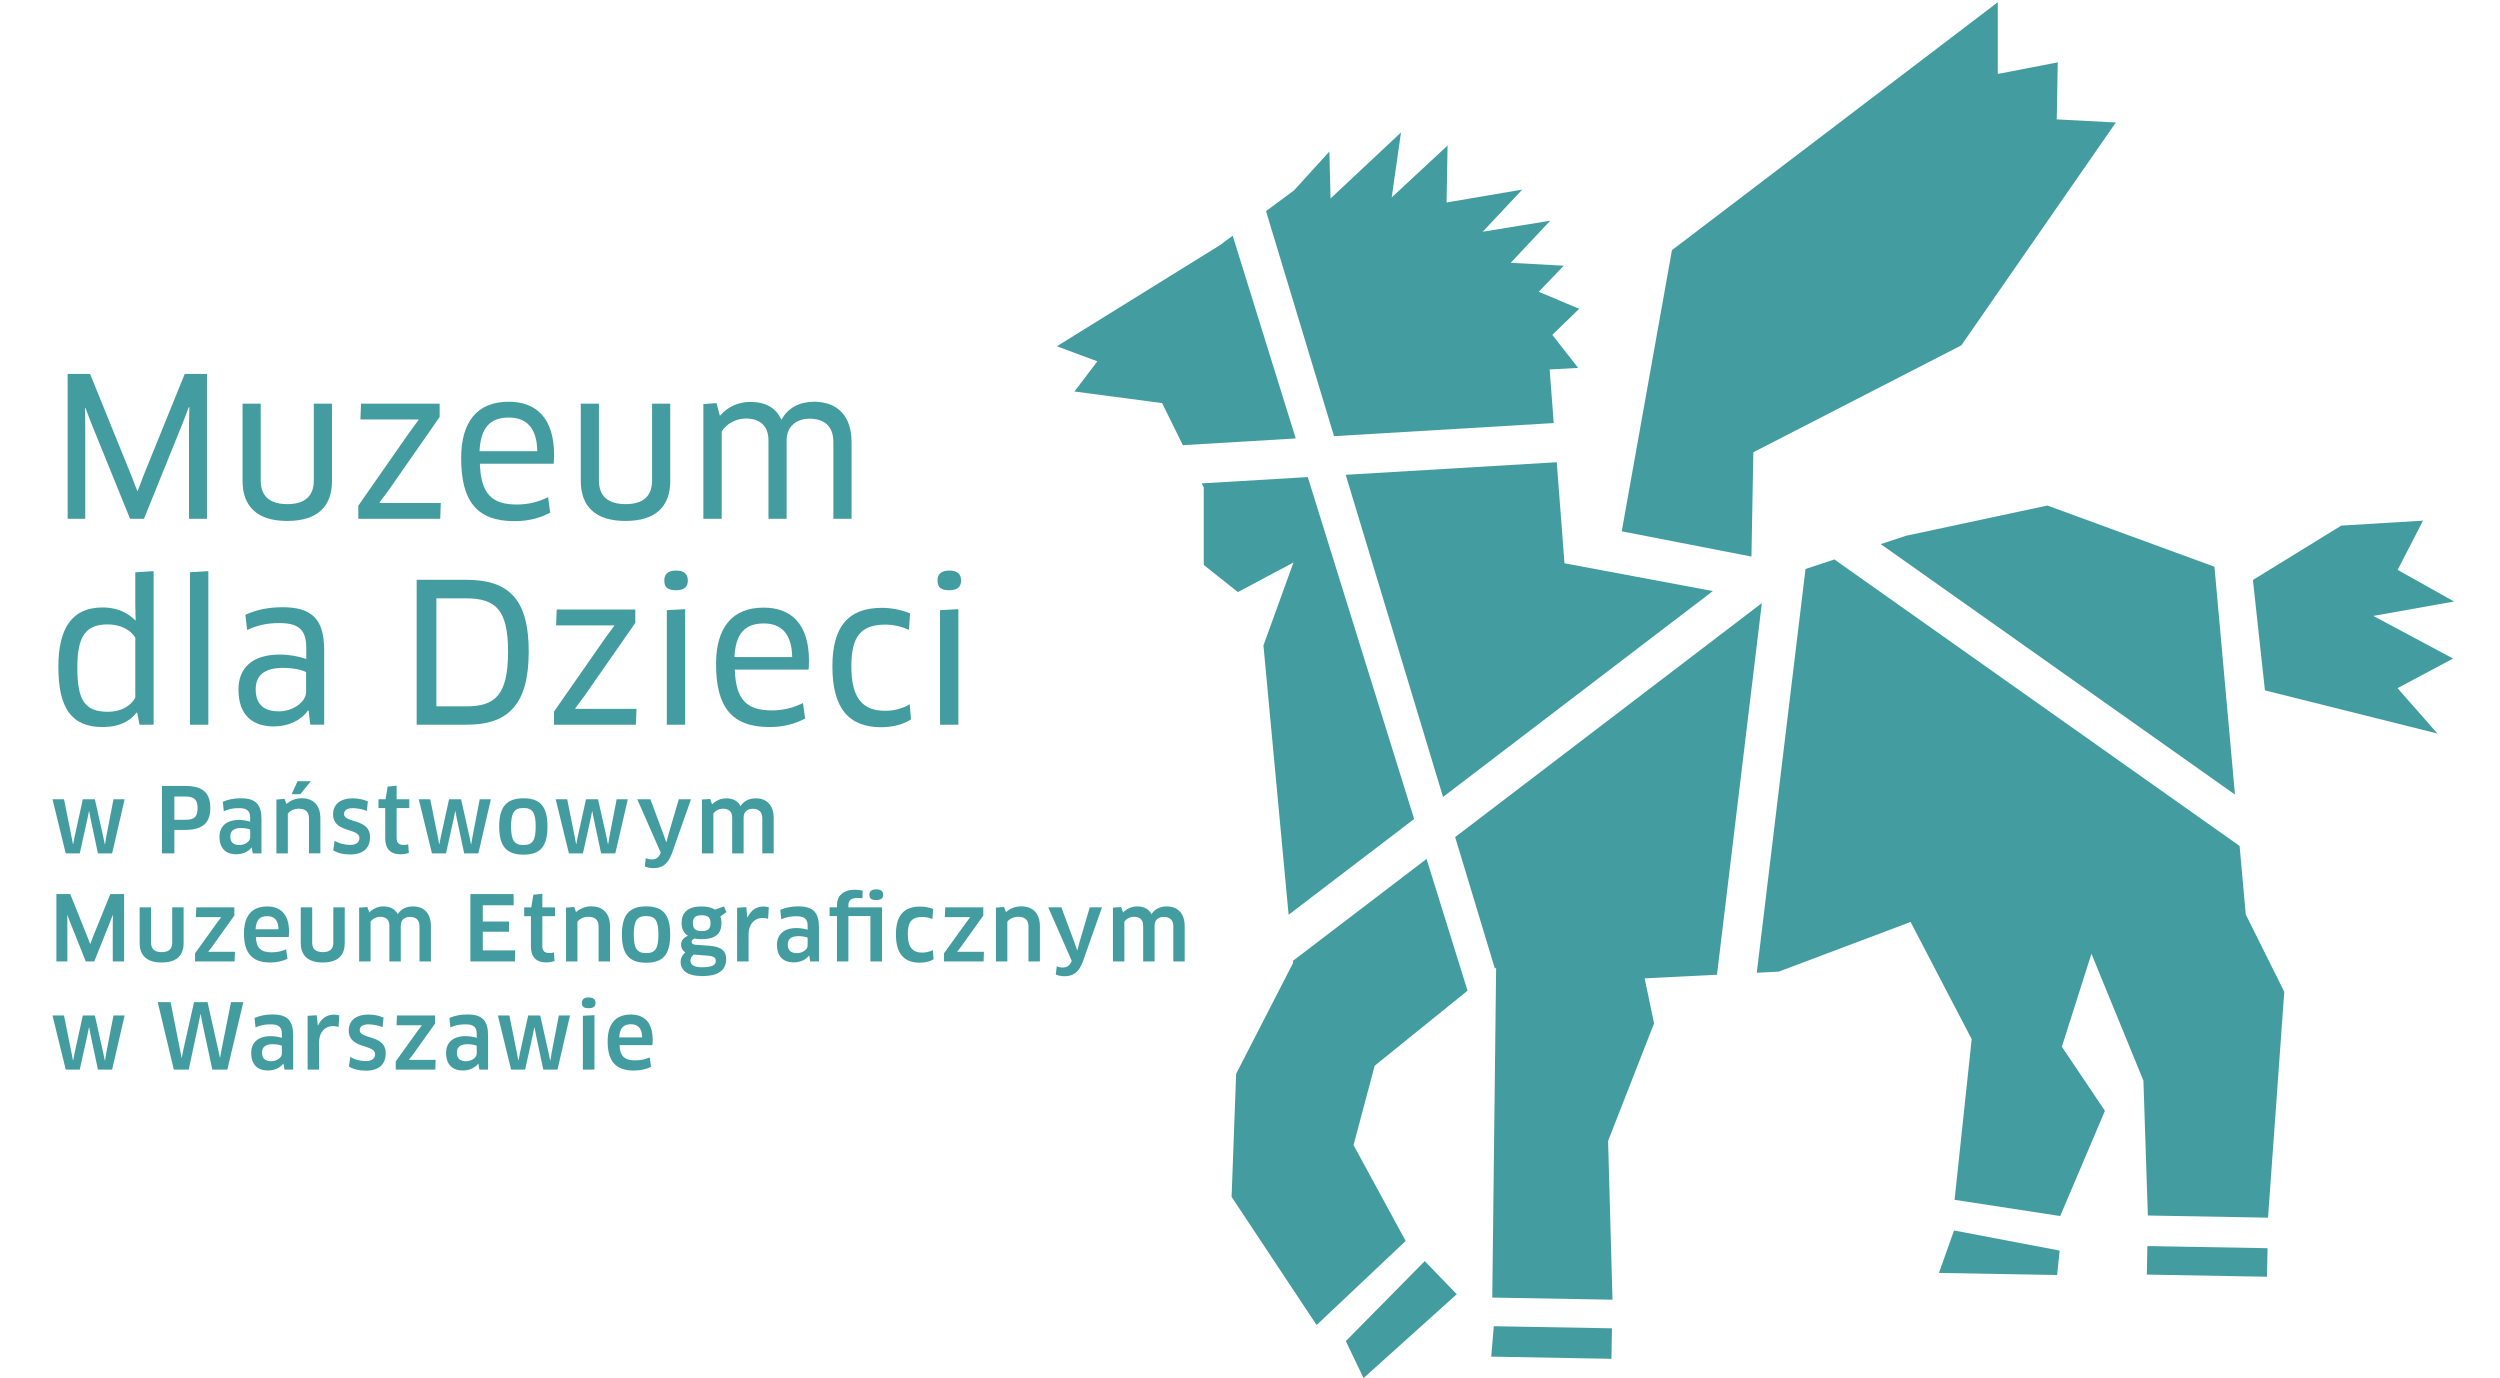 <?xml version="1.0" encoding="utf-8"?>
<!-- Generator: Adobe Illustrator 24.0.2, SVG Export Plug-In . SVG Version: 6.00 Build 0)  -->
<svg version="1.1" id="Layer_1" xmlns="http://www.w3.org/2000/svg" xmlns:xlink="http://www.w3.org/1999/xlink" x="0px" y="0px"
	 viewBox="0 0 1023.31 564.09" style="enable-background:new 0 0 1023.31 564.09;" xml:space="preserve">
<style type="text/css">
	.st0{fill:#439DA0;}
</style>
<polyline class="st0" points="36.87,153.05 53.87,194.96 56.16,200.9 56.4,200.9 58.62,194.96 75.62,153.05 84.72,153.05 
	84.72,212.36 77.36,212.36 77.36,173.13 77.52,166.73 77.28,166.65 74.99,172.66 58.93,212.36 53.24,212.36 37.26,172.98 
	34.97,166.97 34.81,167.04 34.89,173.45 34.89,212.36 27.69,212.36 27.69,153.05 36.87,153.05 "/>
<path class="st0" d="M135.9,196.87c0,10.43-5.93,16.37-18.35,16.37c-12.33,0-18.27-6.01-18.27-16.37v-31.64h7.43v31.47
	c0,6.33,3.64,9.65,10.91,9.65c7.12,0,10.83-3.24,10.83-9.65v-31.47h7.43V196.87"/>
<polyline class="st0" points="159.08,200.66 155.36,205.64 155.44,205.88 180.43,205.88 180.19,212.36 146.66,212.36 146.66,206.99 
	167.62,176.93 171.33,171.87 171.26,171.71 147.53,171.71 147.77,165.23 179.96,165.23 179.96,170.68 159.08,200.66 "/>
<path class="st0" d="M219.92,184.69c-0.16-9.97-4.82-13.77-11.62-13.77c-7.99,0-11.55,4.44-12.02,13.77H219.92 M188.76,187.52
	c0-14.78,6.49-23.08,19.46-23.08c11.23,0,18.58,6.64,18.58,21.75c0,1.18-0.08,2.6-0.16,3.63h-30.21c0.4,12.42,4.98,16.69,15.1,16.69
	c4.75,0,8.78-1.03,12.81-3l0.87,6.33c-3.95,2.14-8.86,3.49-14.55,3.49C195.17,213.32,188.76,205.17,188.76,187.52z"/>
<path class="st0" d="M274.35,196.87c0,10.43-5.93,16.37-18.35,16.37c-12.34,0-18.27-6.01-18.27-16.37v-31.64h7.43v31.47
	c0,6.33,3.64,9.65,10.92,9.65c7.11,0,10.83-3.24,10.83-9.65v-31.47h7.43V196.87"/>
<path class="st0" d="M341.12,212.36v-31.32c0-6.65-3.72-9.65-9.81-9.65c-5.06,0-9.33,2.93-9.33,8.86v32.11h-7.43v-32.11
	c0-6.41-4.04-8.94-9.25-8.94c-3.95,0-7.99,2.14-9.89,5.31v35.74h-7.51v-46.97l5.38-0.4l1.34,5.06h0.24
	c2.85-3.48,7.43-5.54,12.18-5.54c6.33,0,10.52,2.38,12.73,7.2h0.16c2.69-4.91,7.52-7.27,13.29-7.27c9.09,0,15.34,5.37,15.34,16.52
	v31.4H341.12"/>
<path class="st0" d="M55.37,260.97c-1.98-3.24-6.17-5.38-11.23-5.38c-9.17,0-12.49,4.91-12.49,17.72c0,13.21,3,18.03,12.42,18.03
	c6.56,0,9.96-3.24,11.31-5.77V260.97 M57.11,296.64l-0.95-4.9l-0.24-0.08c-2.93,3.88-7.59,5.94-13.92,5.94
	c-12.73,0-18.11-7.76-18.11-24.6c0-15.98,5.62-24.36,18.19-24.36c5.22,0,9.96,1.82,13.29,5.3l0.16-0.08l-0.16-6.33v-13.28l7.51-0.47
	v62.87H57.11z"/>
<polyline class="st0" points="77.76,296.64 77.76,234.24 85.28,233.77 85.28,296.64 77.76,296.64 "/>
<path class="st0" d="M125.3,275.12c-1.19-0.71-4.67-1.74-9.41-1.74c-7.83,0-11.23,3.17-11.23,8.78c0,6.73,4.03,9.02,9.49,9.02
	c5.85,0,11.15-3.96,11.15-7.91V275.12 M126.32,290.86l-0.24-0.08c-2.77,4.03-7.91,6.56-14,6.56c-8.62,0-14.47-4.51-14.47-15.1
	c0-8.86,5.69-14.31,16.92-14.31c4.03,0,7.91,0.79,10.83,1.82v-4.67c0-7.44-3.32-10.04-11-10.04c-4.98,0-9.02,0.86-13.21,2.84
	l-0.71-6.24c4.5-2.06,9.57-3.09,15.18-3.09c12.42,0,17.08,5.23,17.08,17.64v30.44h-5.69L126.32,290.86z"/>
<path class="st0" d="M190.79,244.92h-12.17v44.21h12.26c11.63,0,17.08-4.43,17.08-22.39C207.95,249.66,202.97,244.92,190.79,244.92
	 M191.03,296.64h-20.48v-59.31h20.33c18.03,0,25.54,8.62,25.54,29.41C216.41,288.34,208.11,296.64,191.03,296.64z"/>
<polyline class="st0" points="239.18,284.94 235.46,289.92 235.54,290.16 260.53,290.16 260.29,296.64 226.77,296.64 226.77,291.27 
	247.72,261.21 251.43,256.14 251.36,255.99 227.63,255.99 227.87,249.51 260.05,249.51 260.05,254.96 239.18,284.94 "/>
<path class="st0" d="M272.94,296.64v-46.89l7.51-0.4v47.29H272.94 M276.73,241.6c-3.24,0-4.82-1.03-4.82-4.03
	c0-2.61,1.58-4.03,4.82-4.03c3.25,0,4.82,1.42,4.82,4.03C281.56,240.33,279.98,241.6,276.73,241.6z"/>
<path class="st0" d="M324.26,268.96c-0.16-9.97-4.82-13.76-11.62-13.76c-7.99,0-11.55,4.43-12.02,13.76H324.26 M293.1,271.8
	c0-14.78,6.49-23.09,19.46-23.09c11.23,0,18.58,6.64,18.58,21.75c0,1.18-0.08,2.6-0.16,3.63h-30.21c0.4,12.42,4.98,16.69,15.1,16.69
	c4.75,0,8.78-1.03,12.81-3l0.87,6.33c-3.95,2.14-8.86,3.49-14.55,3.49C299.5,297.59,293.1,289.45,293.1,271.8z"/>
<path class="st0" d="M372.05,257.81c-2.77-1.26-6.17-2.14-9.57-2.14c-10.2,0-14,4.91-14,17.09c0,13.28,4.82,18.19,13.84,18.19
	c3.71,0,7.2-0.94,10.04-2.69l0.55,6.17c-2.77,1.9-7.19,3.24-12.18,3.24c-13.2,0-20.01-7.59-20.01-24.9
	c0-15.9,6.17-23.97,20.25-23.97c4.19,0,8.47,0.96,11.55,2.29L372.05,257.81"/>
<path class="st0" d="M384.78,296.64v-46.89l7.51-0.4v47.29H384.78 M388.57,241.6c-3.24,0-4.82-1.03-4.82-4.03
	c0-2.61,1.58-4.03,4.82-4.03c3.25,0,4.82,1.42,4.82,4.03C393.39,240.33,391.82,241.6,388.57,241.6z"/>
<polyline class="st0" points="38.83,327.15 42.3,342.65 42.88,345.56 42.99,345.56 43.47,342.61 46.45,327.15 51.02,327.15 
	45.9,349.31 40.08,349.31 37.06,335.03 36.51,332.09 36.41,332.09 35.81,335.03 32.65,349.31 26.9,349.31 21.49,327.15 26.2,327.15 
	29.3,342.57 29.85,345.48 29.96,345.48 30.52,342.57 33.9,327.15 38.83,327.15 "/>
<path class="st0" d="M75.86,326.05h-4.49v9.5h4.49c3.42,0,5.01-0.96,5.01-4.75C80.86,327.19,79.43,326.05,75.86,326.05 M75.86,339.7
	h-4.49v9.61h-5.08v-27.6h9.57c7.25,0,10.23,2.87,10.23,9.12C86.09,336.57,83.15,339.7,75.86,339.7z"/>
<path class="st0" d="M102.4,339.56c-0.55-0.26-1.91-0.63-3.75-0.63c-3.02,0-4.38,1.22-4.38,3.47c0,2.57,1.55,3.49,3.72,3.49
	c2.32,0,4.41-1.47,4.41-3.09V339.56 M103.06,346.95l-0.11-0.03c-1.36,1.73-3.61,2.76-6.26,2.76c-4.12,0-6.85-2.28-6.85-7.21
	c0-4.17,2.8-6.85,7.95-6.85c1.73,0,3.35,0.3,4.6,0.7v-1.66c0-2.76-1.32-3.87-4.63-3.87c-2.39,0-4.12,0.37-6.15,1.26l-0.41-3.87
	c2.17-0.96,4.64-1.43,7.4-1.43c6.19,0,8.43,2.64,8.43,8.61v13.95h-3.57L103.06,346.95z"/>
<path class="st0" d="M127.24,319.75l-4.31,5.34h-3.57l2.43-5.34H127.24 M126.47,349.31v-14.32c0-2.8-1.51-3.97-4.23-3.97
	c-1.66,0-3.49,0.73-4.42,2.03v16.26h-4.68v-22.05l3.35-0.26l0.74,2.13c1.66-1.54,3.9-2.39,6.29-2.39c4.68,0,7.62,2.83,7.62,8.21
	v14.35H126.47z"/>
<path class="st0" d="M143.29,349.75c-2.65,0-5.05-0.54-6.88-1.66l0.55-3.97c1.73,1.14,4.31,1.73,6.33,1.73
	c2.68,0,3.83-1.21,3.83-2.84c0-4.2-10.79-2.02-10.79-9.68c0-3.86,2.69-6.55,8.1-6.55c2.21,0,4.31,0.44,6.15,1.26l-0.41,3.9
	c-1.84-0.77-4.12-1.14-5.82-1.14c-2.21,0-3.53,0.88-3.53,2.36c0,3.91,10.64,1.74,10.64,9.42
	C151.46,346.88,149.03,349.75,143.29,349.75"/>
<path class="st0" d="M162.35,330.76v12.34c0,1.94,1.03,2.76,2.91,2.76c0.59,0,1.4-0.11,1.81-0.26l0.29,3.5
	c-0.73,0.33-2.1,0.59-3.46,0.59c-4.16,0-6.22-2.4-6.22-6.48v-12.44h-2.76v-3.61h2.91l0.84-5.19l3.68-0.37v5.56h5.19v3.61H162.35"/>
<polyline class="st0" points="188.74,327.15 192.2,342.65 192.79,345.56 192.9,345.56 193.38,342.61 196.36,327.15 200.93,327.15 
	195.81,349.31 189.99,349.31 186.97,335.03 186.42,332.09 186.31,332.09 185.72,335.03 182.56,349.31 176.81,349.31 171.4,327.15 
	176.11,327.15 179.2,342.57 179.76,345.48 179.87,345.48 180.42,342.57 183.81,327.15 188.74,327.15 "/>
<path class="st0" d="M214.27,345.89c3.64,0,5-1.76,5-7.58c0-5.81-1.36-7.58-5-7.58c-3.68,0-5.08,1.77-5.08,7.58
	C209.19,344.13,210.62,345.89,214.27,345.89 M214.27,349.83c-6.85,0-9.94-3.31-9.94-11.52c0-8.17,3.1-11.55,9.94-11.55
	c6.88,0,9.82,3.38,9.82,11.55C224.1,346.51,221.15,349.83,214.27,349.83z"/>
<polyline class="st0" points="244.79,327.15 248.26,342.65 248.84,345.56 248.95,345.56 249.43,342.61 252.41,327.15 256.98,327.15 
	251.86,349.31 246.04,349.31 243.02,335.03 242.47,332.09 242.37,332.09 241.77,335.03 238.61,349.31 232.87,349.31 227.45,327.15 
	232.17,327.15 235.26,342.57 235.81,345.48 235.92,345.48 236.48,342.57 239.86,327.15 244.79,327.15 "/>
<path class="st0" d="M270.34,349.35l0.11-0.33l-9.61-21.87h5.38l5.48,14.72l0.99,2.8h0.11l0.74-2.87l4.31-14.65h5l-7.84,22.23
	c-1.62,4.35-3.98,5.97-7.47,5.97c-1.29,0-2.54-0.22-3.61-0.7l0.41-3.43c0.81,0.41,1.58,0.56,2.39,0.56
	C268.31,351.78,269.49,351.22,270.34,349.35"/>
<path class="st0" d="M312.03,349.31v-14.39c0-2.64-1.47-3.86-3.9-3.86c-2.14,0-3.75,1.17-3.75,3.6v14.65h-4.68v-14.65
	c0-2.61-1.55-3.64-3.76-3.64c-1.58,0-3.17,0.81-3.94,2.03v16.26h-4.68v-22.05l3.35-0.22l0.81,2.21c1.51-1.54,3.57-2.47,5.71-2.47
	c2.87,0,4.78,1.04,5.92,3.17c1.4-2.17,3.61-3.17,6.26-3.17c4.31,0,7.32,2.65,7.32,8.06v14.46H312.03"/>
<polyline class="st0" points="28.75,365.96 35.81,383.55 36.88,386.31 36.99,386.31 38.02,383.55 45.16,365.96 50.8,365.96 
	50.8,393.56 46.16,393.56 46.16,377.62 46.23,374.64 46.12,374.61 45.05,377.4 38.58,393.56 35.11,393.56 28.67,377.4 27.6,374.61 
	27.53,374.64 27.57,377.62 27.57,393.56 23.08,393.56 23.08,365.96 28.75,365.96 "/>
<path class="st0" d="M75.16,385.98c0,5.2-2.94,7.99-9.02,7.99c-6.08,0-8.98-2.91-8.98-7.99V371.4h4.68v14.46
	c0,2.54,1.4,3.87,4.34,3.87c2.87,0,4.31-1.29,4.31-3.87V371.4h4.67V385.98"/>
<polyline class="st0" points="87.05,387.19 85.29,389.47 85.32,389.59 96.18,389.59 96.04,393.56 79.84,393.56 79.84,390.21 
	88.75,377.81 90.51,375.48 90.48,375.41 80.17,375.41 80.35,371.4 95.92,371.4 95.92,374.75 87.05,387.19 "/>
<path class="st0" d="M113.99,380.38c-0.07-3.9-1.83-5.37-4.6-5.37c-3.2,0-4.56,1.62-4.78,5.37H113.99 M99.86,382.08
	c0-7.04,3.1-11.05,9.5-11.05c5.45,0,8.95,3.21,8.95,10.28c0,0.7-0.04,1.58-0.11,2.24h-13.47c0.22,4.64,2.17,6.26,6.41,6.26
	c2.17,0,4.09-0.4,5.97-1.21l0.55,3.87c-1.88,0.92-4.31,1.51-7.07,1.51C103.1,393.97,99.86,390.03,99.86,382.08z"/>
<path class="st0" d="M141.11,385.98c0,5.2-2.94,7.99-9.02,7.99c-6.08,0-8.98-2.91-8.98-7.99V371.4h4.68v14.46
	c0,2.54,1.4,3.87,4.34,3.87c2.87,0,4.31-1.29,4.31-3.87V371.4h4.67V385.98"/>
<path class="st0" d="M171.71,393.56v-14.39c0-2.64-1.47-3.86-3.9-3.86c-2.14,0-3.76,1.17-3.76,3.6v14.65h-4.67v-14.65
	c0-2.61-1.55-3.64-3.76-3.64c-1.58,0-3.17,0.81-3.94,2.03v16.26H147v-22.05l3.35-0.23l0.81,2.21c1.51-1.54,3.57-2.47,5.71-2.47
	c2.87,0,4.78,1.04,5.93,3.17c1.4-2.17,3.61-3.17,6.26-3.17c4.31,0,7.33,2.66,7.33,8.07v14.46H171.71"/>
<polyline class="st0" points="210.87,389.03 210.76,393.56 192.54,393.56 192.54,365.96 210.21,365.96 210.28,370.55 197.62,370.55 
	197.62,377.22 208.36,377.22 208.36,381.38 197.62,381.38 197.62,389.03 210.87,389.03 "/>
<path class="st0" d="M221.99,375.01v12.34c0,1.94,1.03,2.76,2.91,2.76c0.59,0,1.4-0.11,1.81-0.26l0.29,3.5
	c-0.74,0.33-2.1,0.59-3.46,0.59c-4.16,0-6.22-2.4-6.22-6.48v-12.44h-2.76v-3.61h2.91l0.84-5.18l3.68-0.37v5.56h5.19v3.61H221.99"/>
<path class="st0" d="M245.01,393.56v-14.32c0-2.8-1.51-3.97-4.23-3.97c-1.66,0-3.5,0.73-4.42,2.03v16.26h-4.67v-22.05l3.35-0.26
	l0.74,2.13c1.66-1.54,3.9-2.39,6.29-2.39c4.67,0,7.62,2.83,7.62,8.21v14.35H245.01"/>
<path class="st0" d="M264.5,390.13c3.64,0,5.01-1.76,5.01-7.58c0-5.81-1.36-7.58-5.01-7.58c-3.68,0-5.08,1.77-5.08,7.58
	C259.42,388.37,260.86,390.13,264.5,390.13 M264.5,394.07c-6.85,0-9.94-3.31-9.94-11.52c0-8.17,3.1-11.55,9.94-11.55
	c6.88,0,9.82,3.38,9.82,11.55C274.33,390.76,271.39,394.07,264.5,394.07z"/>
<path class="st0" d="M283.61,377.88c0,2.57,1.44,3.24,3.5,3.24c2.87,0,3.72-0.99,3.72-3.24c0-2.4-1.07-3.24-3.61-3.24
	C284.57,374.64,283.61,375.67,283.61,377.88 M283.94,390.73c-0.85,0.7-1.33,1.58-1.33,2.36c0,1.84,1.36,2.83,4.68,2.83
	c4.56,0,5.7-1.07,5.7-2.64c0-1.26-0.7-1.91-3.72-2.14L283.94,390.73z M284.27,384.18c-0.74,0.29-1.18,0.77-1.18,1.33
	c0,0.62,0.51,1.14,1.66,1.21l5.34,0.37c5.26,0.36,7.14,2.2,7.14,5.48c0,4.27-2.76,6.96-9.83,6.96c-6.18,0-8.8-2.43-8.8-5.85
	c0-1.44,0.66-2.8,1.91-3.83c-0.99-0.63-1.73-1.7-1.73-3.17s0.88-2.83,2.72-3.61l0.04-0.07c-1.54-0.99-2.54-2.61-2.54-5.18
	c0-4.08,2.24-6.78,8.17-6.78c1.92,0,3.94,0.3,5.49,1.3l3.68-1.33l0.99,2.32l-2.47,1.84c0.29,0.74,0.45,1.62,0.45,2.65
	c0,4.23-2.25,6.62-8.14,6.62C286.19,384.43,285.19,384.36,284.27,384.18z"/>
<path class="st0" d="M301.72,393.56v-22.01l3.76-0.23l0.41,4.16h0.11c1.36-2.87,3.65-4.42,6.37-4.42c0.92,0,1.73,0.12,2.32,0.3
	l-0.29,4.74c-0.7-0.22-1.51-0.37-2.32-0.37c-3.2,0-5.67,2.51-5.67,6.67v11.15H301.72"/>
<path class="st0" d="M330.58,383.81c-0.55-0.26-1.91-0.63-3.75-0.63c-3.02,0-4.38,1.21-4.38,3.47c0,2.57,1.54,3.49,3.72,3.49
	c2.32,0,4.41-1.47,4.41-3.09V383.81 M331.25,391.2l-0.11-0.03c-1.36,1.73-3.61,2.76-6.26,2.76c-4.12,0-6.85-2.28-6.85-7.21
	c0-4.17,2.8-6.85,7.95-6.85c1.73,0,3.35,0.3,4.6,0.7v-1.66c0-2.76-1.32-3.87-4.63-3.87c-2.39,0-4.12,0.37-6.15,1.25l-0.41-3.87
	c2.17-0.96,4.64-1.43,7.4-1.43c6.19,0,8.43,2.64,8.43,8.61v13.95h-3.57L331.25,391.2z"/>
<path class="st0" d="M358.67,368.41c-1.88,0-2.8-0.54-2.8-2.17c0-1.47,0.92-2.2,2.8-2.2c1.95,0,2.83,0.73,2.83,2.2
	S360.63,368.41,358.67,368.41 M347.26,393.56h-4.67v-18.59h-3.02v-3.57h3.02v-0.96c0-3.5,2.25-6.25,7.44-6.25
	c1.18,0,2.36,0.18,3.09,0.4l-0.11,3.17c-0.55-0.14-1.29-0.22-1.99-0.22c-2.73,0-3.76,1.13-3.76,3.01v0.84h13.77v22.16h-4.75v-18.59
	h-9.02V393.56z"/>
<path class="st0" d="M381.68,376.18c-1.21-0.52-2.69-0.84-4.09-0.84c-4.45,0-6,1.98-6,7.11c0,5.41,2.1,7.47,5.89,7.47
	c1.58,0,3.13-0.37,4.34-1.03l0.33,3.76c-1.29,0.84-3.31,1.4-5.67,1.4c-6.41,0-9.76-3.68-9.76-11.59c0-7.41,2.98-11.38,9.87-11.38
	c1.91,0,3.94,0.4,5.37,1L381.68,376.18"/>
<polyline class="st0" points="393.62,387.19 391.86,389.47 391.89,389.59 402.75,389.59 402.61,393.56 386.41,393.56 386.41,390.21 
	395.32,377.81 397.08,375.48 397.05,375.41 386.74,375.41 386.92,371.4 402.49,371.4 402.49,374.75 393.62,387.19 "/>
<path class="st0" d="M420.98,393.56v-14.32c0-2.8-1.51-3.97-4.23-3.97c-1.66,0-3.5,0.73-4.42,2.03v16.26h-4.67v-22.05l3.35-0.26
	l0.74,2.13c1.66-1.54,3.9-2.39,6.29-2.39c4.68,0,7.62,2.83,7.62,8.21v14.35H420.98"/>
<path class="st0" d="M438.57,393.6l0.11-0.33l-9.61-21.87h5.37l5.48,14.72l0.99,2.8h0.11l0.73-2.87l4.31-14.65h5.01l-7.84,22.23
	c-1.62,4.35-3.98,5.97-7.47,5.97c-1.29,0-2.54-0.22-3.61-0.7l0.41-3.42c0.81,0.41,1.58,0.56,2.39,0.56
	C436.55,396.03,437.72,395.47,438.57,393.6"/>
<path class="st0" d="M480.26,393.56v-14.39c0-2.64-1.47-3.86-3.9-3.86c-2.14,0-3.76,1.17-3.76,3.6v14.65h-4.68v-14.65
	c0-2.61-1.55-3.64-3.75-3.64c-1.58,0-3.17,0.81-3.94,2.03v16.26h-4.68v-22.05l3.35-0.23l0.81,2.21c1.51-1.54,3.57-2.47,5.7-2.47
	c2.87,0,4.78,1.04,5.93,3.17c1.4-2.17,3.61-3.17,6.26-3.17c4.31,0,7.32,2.66,7.32,8.07v14.46H480.26"/>
<polyline class="st0" points="38.83,415.65 42.3,431.14 42.88,434.05 42.99,434.05 43.47,431.11 46.45,415.65 51.02,415.65 
	45.9,437.81 40.08,437.81 37.06,423.52 36.51,420.57 36.41,420.57 35.81,423.52 32.65,437.81 26.9,437.81 21.49,415.65 26.2,415.65 
	29.3,431.07 29.85,433.98 29.96,433.98 30.52,431.07 33.9,415.65 38.83,415.65 "/>
<polyline class="st0" points="84.95,410.19 89.37,429.93 89.99,432.84 90.1,432.84 90.62,429.93 94.56,410.19 99.6,410.19 
	93.05,437.81 86.9,437.81 82.7,418.11 82.15,415.16 82.04,415.16 81.45,418.11 77.26,437.81 71.15,437.81 64.56,410.19 
	69.82,410.19 73.76,430.04 74.31,432.94 74.42,432.94 74.97,430.04 79.43,410.19 84.95,410.19 "/>
<path class="st0" d="M115.38,428.05c-0.55-0.26-1.91-0.63-3.75-0.63c-3.02,0-4.38,1.21-4.38,3.46c0,2.58,1.54,3.5,3.72,3.5
	c2.32,0,4.41-1.47,4.41-3.1V428.05 M116.04,435.45l-0.11-0.04c-1.36,1.73-3.61,2.77-6.26,2.77c-4.12,0-6.85-2.28-6.85-7.22
	c0-4.16,2.8-6.84,7.95-6.84c1.73,0,3.35,0.29,4.6,0.7v-1.66c0-2.77-1.32-3.87-4.63-3.87c-2.39,0-4.12,0.37-6.15,1.26l-0.41-3.87
	c2.17-0.96,4.64-1.44,7.4-1.44c6.19,0,8.43,2.65,8.43,8.62v13.95h-3.57L116.04,435.45z"/>
<path class="st0" d="M125.92,437.81v-22.02l3.75-0.22l0.41,4.16h0.11c1.36-2.87,3.65-4.41,6.37-4.41c0.92,0,1.73,0.1,2.32,0.29
	l-0.29,4.75c-0.7-0.22-1.51-0.37-2.32-0.37c-3.2,0-5.67,2.5-5.67,6.67v11.15H125.92"/>
<path class="st0" d="M149.71,438.25c-2.65,0-5.05-0.56-6.88-1.66l0.55-3.98c1.73,1.14,4.31,1.73,6.33,1.73
	c2.68,0,3.83-1.21,3.83-2.83c0-4.2-10.79-2.03-10.79-9.68c0-3.87,2.69-6.55,8.1-6.55c2.21,0,4.31,0.44,6.15,1.25l-0.41,3.9
	c-1.84-0.77-4.12-1.14-5.82-1.14c-2.21,0-3.53,0.88-3.53,2.36c0,3.9,10.64,1.73,10.64,9.42
	C157.89,435.38,155.45,438.25,149.71,438.25"/>
<polyline class="st0" points="169.19,431.44 167.42,433.72 167.46,433.82 178.32,433.82 178.18,437.81 161.98,437.81 161.98,434.45 
	170.89,422.05 172.65,419.73 172.61,419.66 162.31,419.66 162.49,415.65 178.06,415.65 178.06,418.99 169.19,431.44 "/>
<path class="st0" d="M195.14,428.05c-0.55-0.26-1.91-0.63-3.75-0.63c-3.02,0-4.38,1.21-4.38,3.46c0,2.58,1.54,3.5,3.72,3.5
	c2.32,0,4.41-1.47,4.41-3.1V428.05 M195.81,435.45l-0.11-0.04c-1.36,1.73-3.6,2.77-6.26,2.77c-4.12,0-6.85-2.28-6.85-7.22
	c0-4.16,2.8-6.84,7.95-6.84c1.73,0,3.35,0.29,4.6,0.7v-1.66c0-2.77-1.32-3.87-4.63-3.87c-2.39,0-4.13,0.37-6.15,1.26l-0.41-3.87
	c2.17-0.96,4.64-1.44,7.4-1.44c6.19,0,8.43,2.65,8.43,8.62v13.95h-3.57L195.81,435.45z"/>
<polyline class="st0" points="221.13,415.65 224.59,431.14 225.18,434.05 225.29,434.05 225.77,431.11 228.75,415.65 233.32,415.65 
	228.2,437.81 222.38,437.81 219.36,423.52 218.81,420.57 218.7,420.57 218.11,423.52 214.95,437.81 209.2,437.81 203.79,415.65 
	208.5,415.65 211.6,431.07 212.15,433.98 212.26,433.98 212.81,431.07 216.2,415.65 221.13,415.65 "/>
<path class="st0" d="M238.58,437.81v-22.02l4.75-0.26v22.27H238.58 M240.97,412.69c-1.88,0-2.8-0.54-2.8-2.17
	c0-1.43,0.92-2.24,2.8-2.24c1.91,0,2.8,0.81,2.8,2.24C243.77,411.99,242.89,412.69,240.97,412.69z"/>
<path class="st0" d="M262.85,424.63c-0.07-3.9-1.84-5.38-4.6-5.38c-3.2,0-4.57,1.63-4.78,5.38H262.85 M248.72,426.31
	c0-7.03,3.1-11.04,9.5-11.04c5.45,0,8.94,3.2,8.94,10.27c0,0.7-0.03,1.58-0.11,2.25h-13.47c0.22,4.63,2.17,6.25,6.4,6.25
	c2.17,0,4.09-0.41,5.97-1.21l0.55,3.86c-1.88,0.93-4.31,1.51-7.07,1.51C251.96,438.21,248.72,434.27,248.72,426.31z"/>
<polyline class="st0" points="878.75,521.72 878.97,510.04 928.17,510.92 927.92,522.6 878.75,521.72 "/>
<polyline class="st0" points="793.66,521.04 799.83,503.66 843.06,511.9 842.03,521.91 793.66,521.04 "/>
<polyline class="st0" points="610.39,555.3 611.44,542.85 659.82,543.71 659.6,556.19 610.39,555.3 "/>
<polyline class="st0" points="558.13,564.09 550.88,548.95 583.18,516.2 596.28,529.76 558.13,564.09 "/>
<polyline class="st0" points="640.38,230.57 637.21,189.2 550.83,194.35 590.67,326.21 701.11,241.94 640.38,230.57 "/>
<polyline class="st0" points="535.3,195.28 491.89,197.86 492.73,199.58 492.73,231.25 506.7,242.35 529.44,230.25 517.16,264.21 
	527.46,374.43 578.84,335.24 535.3,195.28 "/>
<polyline class="st0" points="546.05,178.53 635.98,173.17 634.3,151.23 645.98,150.59 635.39,137.06 646.41,126.41 629.85,119.43 
	640.07,108.76 618.37,107.57 634.56,90.33 606.93,94.85 623.09,77.6 592.12,82.88 592.53,59.55 569.66,80.81 573.46,54.22 
	544.63,81.23 544.14,62.03 529.67,77.94 518.21,86.41 546.05,178.53 "/>
<polyline class="st0" points="914.83,325.24 906.43,231.98 838.04,206.93 780.11,219.32 769.84,222.72 914.83,325.24 "/>
<polyline class="st0" points="673.19,400.46 702.8,398.98 721.17,246.86 595.63,342.64 611.89,396.46 612.4,396.05 610.82,531.13 
	660.03,532 658.23,467.01 677.05,418.89 673.19,400.46 "/>
<polyline class="st0" points="475.68,165 484.17,182.22 530.38,179.47 504.57,96.48 499.23,100.43 432.6,141.74 449.17,147.9 
	439.79,160.25 475.68,165 "/>
<polyline class="st0" points="916.72,346.27 750.86,228.99 739.04,232.9 719.09,398.17 728.05,397.72 782.05,377.38 807.06,425.36 
	800.05,491.12 843.29,497.75 861.6,454.69 843.97,428.45 856.08,390.4 877.35,442.32 879.17,497.54 928.36,498.42 935.01,405.96 
	919.25,374.33 916.72,346.27 "/>
<polyline class="st0" points="562.68,436.24 600.7,405.51 583.92,351.58 529.23,393.3 529.31,394.12 505.98,439.54 504.12,489.91 
	538.92,542.37 575.37,507.96 554.04,468.71 562.68,436.24 "/>
<polyline class="st0" points="971.45,252.11 1004.51,246.21 981.41,233.27 991.81,213.11 958.35,215.14 922.17,237.4 927.09,282.59 
	997.71,300.26 981.37,281.68 1004.09,269.56 971.45,252.11 "/>
<polyline class="st0" points="841.88,48.87 842.29,25.52 817.74,30.27 817.74,0.91 684.37,102.39 663.82,217.48 716.91,227.82 
	717.69,185.11 802.81,141.37 866.06,50.14 841.88,48.87 "/>
</svg>
